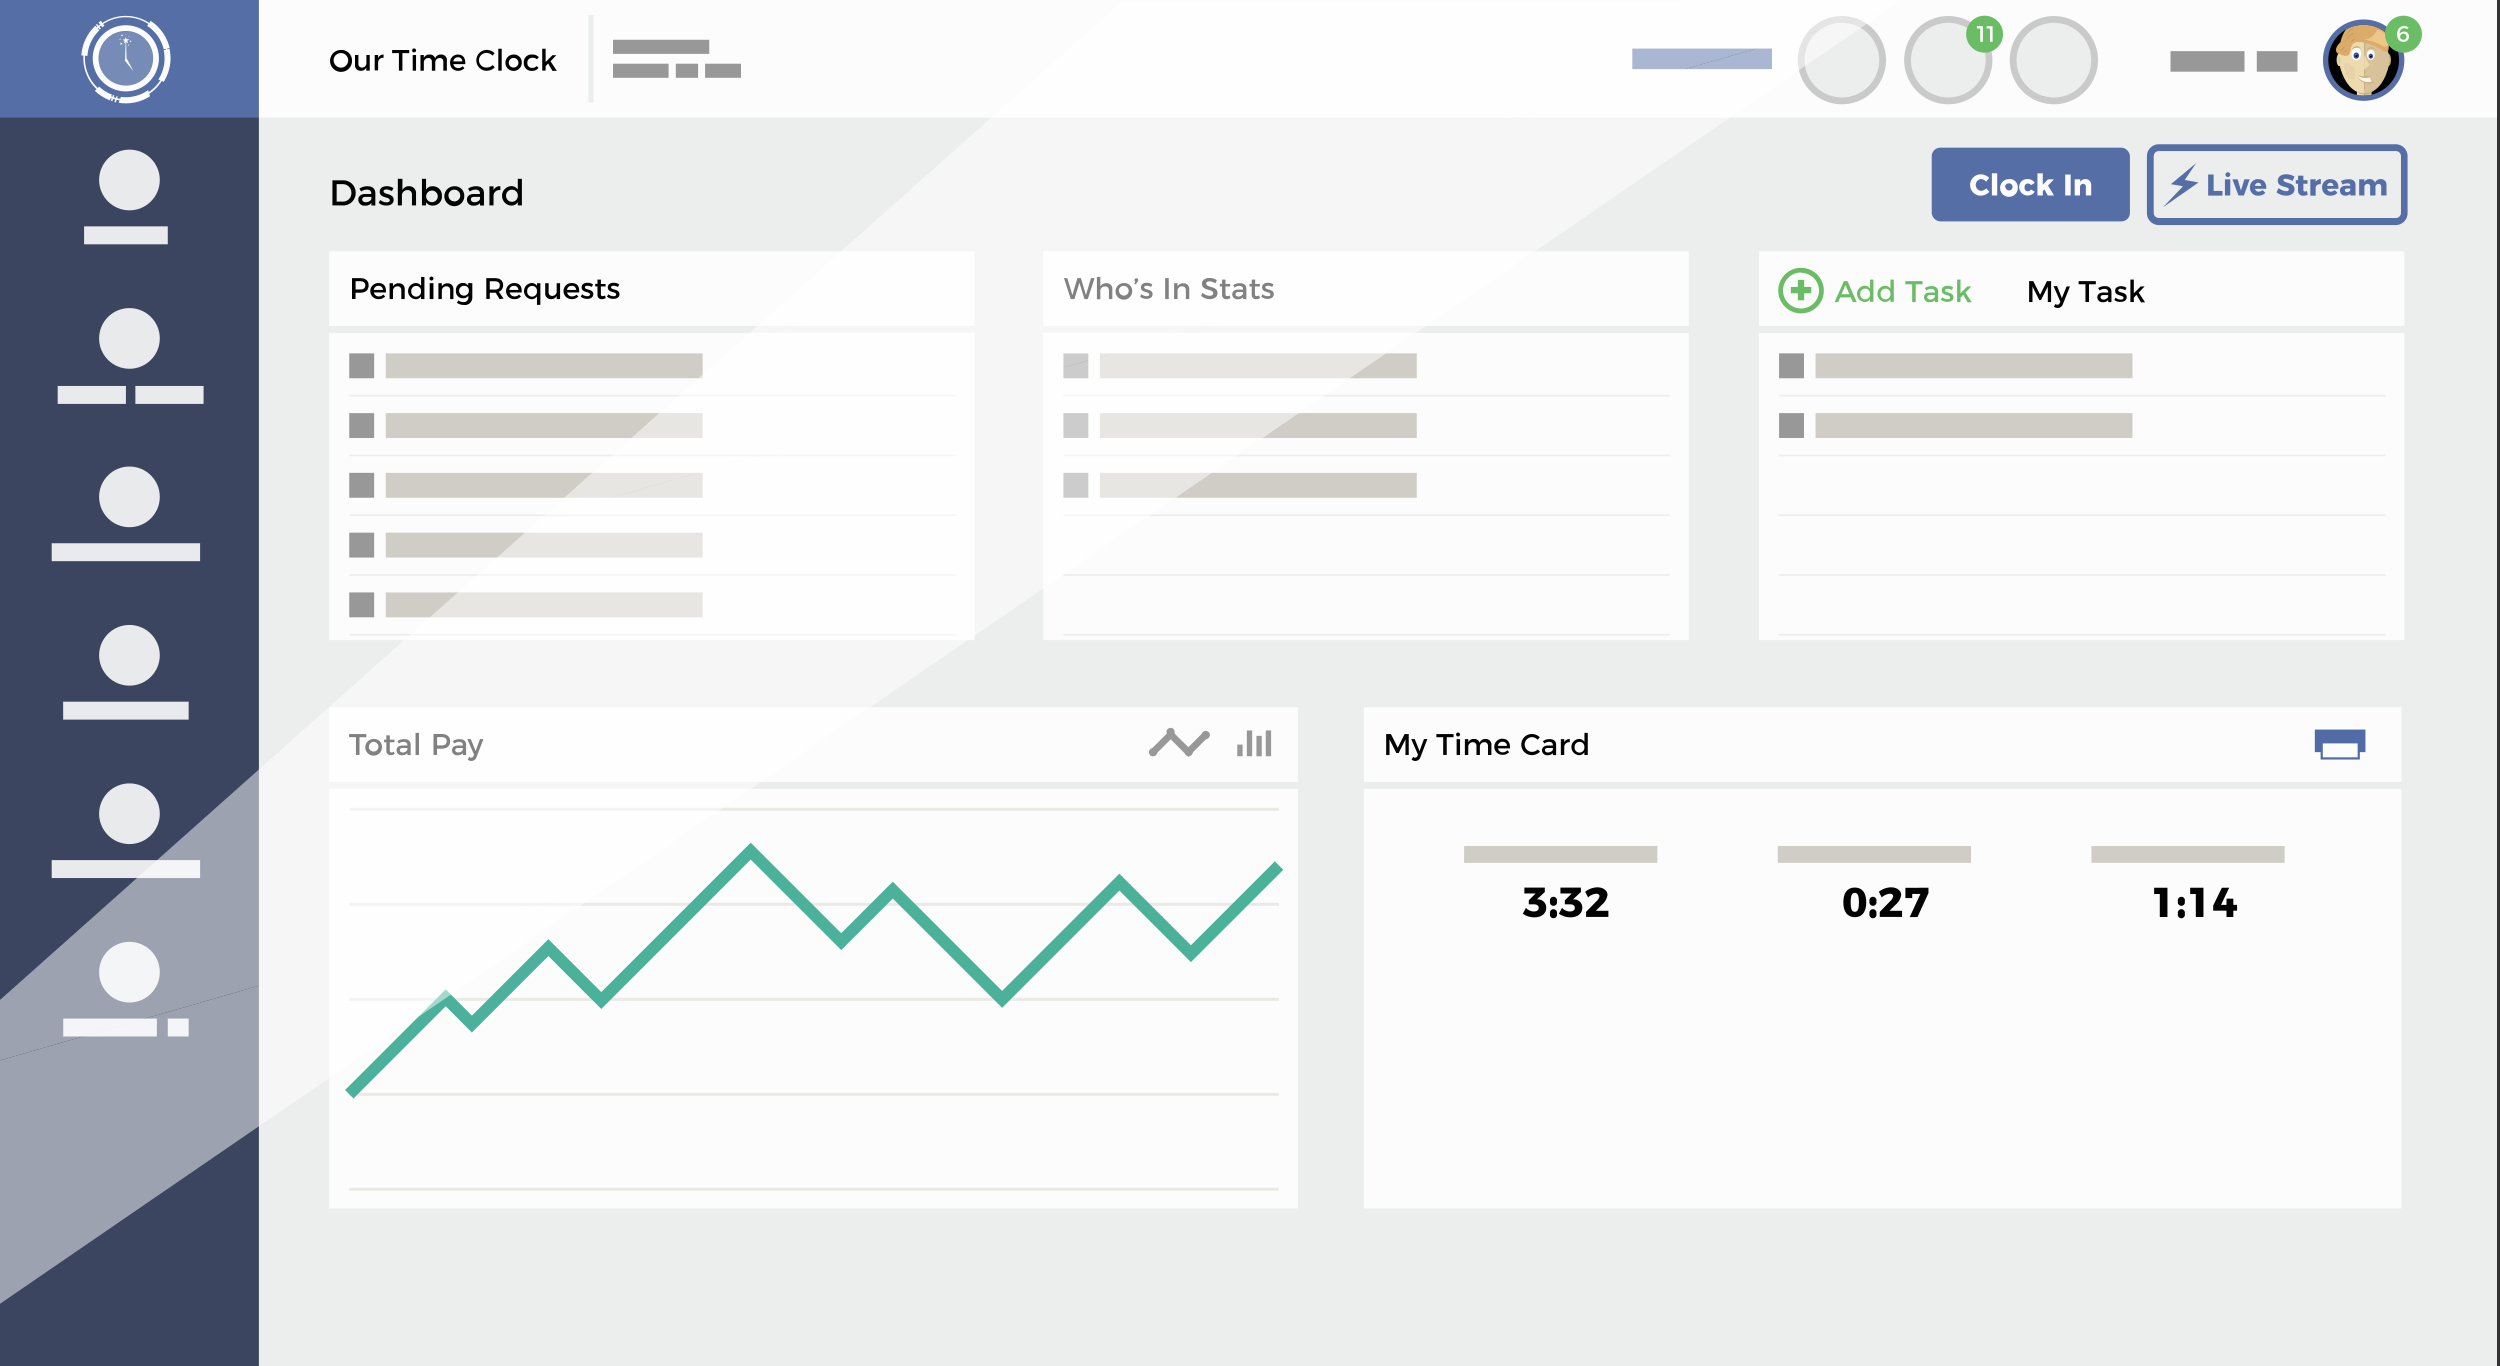 <?xml version="1.0" encoding="UTF-8"?> <svg xmlns="http://www.w3.org/2000/svg" xmlns:xlink="http://www.w3.org/1999/xlink" viewBox="0 0 366.55 200.29"><rect x="0" y="0" width="366.55" height="200.29" fill="#333333" stroke="none"/><defs><style>.cls-1,.cls-26{fill:none;}.cls-2{fill:#eff0f0;}.cls-3{fill:#3a4460;}.cls-4{opacity:0.9;}.cls-5{fill:#fff;}.cls-6{fill:#556fa7;}.cls-7{opacity:0.2;}.cls-8{fill:#999;}.cls-9{fill:#d1cfc8;}.cls-10{fill:#edece8;}.cls-11{fill:#4bb39c;}.cls-12{fill:#506ba6;}.cls-13{fill:#6bbf65;}.cls-14{fill:#ccc;}.cls-15{clip-path:url(#clip-path);}.cls-16{fill:#c3a87f;}.cls-17{fill:#f0ddaf;}.cls-18{fill:#dac49a;}.cls-19{fill:#2d479d;}.cls-20{opacity:0.4;}.cls-21{opacity:0.6;}.cls-22{fill:#fcf9f0;}.cls-23{fill:#d4ae79;}.cls-24{fill:#dcac69;}.cls-25{fill:#fcdc9c;}.cls-26{stroke:#cc9e64;stroke-miterlimit:10;stroke-width:0.25px;}.cls-27{fill:#bc8e57;}.cls-28{fill:#c3a77d;}.cls-29{opacity:0.15;}.cls-30{opacity:0.3;}.cls-31{opacity:0.02;}.cls-32{fill:#645b59;}.cls-33{opacity:0.5;}.cls-34{clip-path:url(#clip-path-2);}</style><clipPath id="clip-path"><circle class="cls-1" cx="346.56" cy="8.82" r="5.19"></circle></clipPath><clipPath id="clip-path-2"><polygon class="cls-1" points="164.33 0.34 0 146.61 0 191.16 278.78 0 164.33 0.34"></polygon></clipPath></defs><title>Time Clock Wizard Dashboard</title><g id="Layer_2" data-name="Layer 2"><g id="Layer_1-2" data-name="Layer 1"><rect class="cls-2" width="366.11" height="200.29"></rect><g id="MAin_Menu" data-name="MAin Menu"><rect class="cls-3" width="37.96" height="200.29"></rect><g class="cls-4"><circle class="cls-5" cx="18.98" cy="26.39" r="4.45"></circle></g><g class="cls-4"><rect class="cls-5" x="12.33" y="33.19" width="12.27" height="2.63"></rect></g><g class="cls-4"><circle class="cls-5" cx="18.98" cy="49.62" r="4.45"></circle></g><g class="cls-4"><rect class="cls-5" x="8.46" y="56.59" width="10" height="2.63"></rect></g><g class="cls-4"><rect class="cls-5" x="19.85" y="56.59" width="10" height="2.63"></rect></g><g class="cls-4"><circle class="cls-5" cx="18.98" cy="72.85" r="4.45"></circle></g><g class="cls-4"><rect class="cls-5" x="7.58" y="79.65" width="21.76" height="2.63"></rect></g><g class="cls-4"><circle class="cls-5" cx="18.98" cy="96.08" r="4.45"></circle></g><g class="cls-4"><rect class="cls-5" x="9.26" y="102.88" width="18.4" height="2.63"></rect></g><g class="cls-4"><circle class="cls-5" cx="18.98" cy="119.31" r="4.45"></circle></g><g class="cls-4"><rect class="cls-5" x="7.58" y="126.11" width="21.76" height="2.63"></rect></g><g class="cls-4"><circle class="cls-5" cx="18.98" cy="142.54" r="4.45"></circle></g><g class="cls-4"><rect class="cls-5" x="9.27" y="149.34" width="13.73" height="2.63"></rect></g><g class="cls-4"><rect class="cls-5" x="24.6" y="149.34" width="3.06" height="2.63"></rect></g><g id="Logo_Section" data-name="Logo Section"><rect class="cls-6" width="37.96" height="17.24"></rect><path class="cls-5" d="M14,3.76a6.57,6.57,0,0,0-2.07,4.36l.89.08a5.68,5.68,0,0,1,1.74-3.74Z"></path><path class="cls-5" d="M15,4l.31-.22-.51-.73-.35.25Z"></path><path class="cls-5" d="M14.62,4.35l.17-.15-.55-.7-.17.15Z"></path><path class="cls-5" d="M18.45,14.79a6.23,6.23,0,1,1,6.23-6.23A6.24,6.24,0,0,1,18.45,14.79Zm0-12.26a6,6,0,1,0,6,6A6,6,0,0,0,18.45,2.53Z"></path><path class="cls-5" d="M18.45,3.7A4.85,4.85,0,1,0,23.3,8.56,4.86,4.86,0,0,0,18.45,3.7Zm0,8.84a4,4,0,1,1,4-4A4,4,0,0,1,18.45,12.55Z"></path><path class="cls-5" d="M17.26,14.12l-.19,0-.31.84L17,15Z"></path><path class="cls-5" d="M16.25,14.76l.22.07.3-.84-.22-.07Z"></path><path class="cls-5" d="M16.41,13.87a5.71,5.71,0,0,1-1.86-1.17l-.64.62a6.61,6.61,0,0,0,2.2,1.39Z"></path><path class="cls-5" d="M21.72,13.21a5.65,5.65,0,0,1-4,1l-.31.86A6.56,6.56,0,0,0,22,14.11Z"></path><path class="cls-5" d="M24,7.21l.88-.15a6.6,6.6,0,0,0-2.79-4l-.51.73A5.71,5.71,0,0,1,24,7.21Z"></path><path class="cls-5" d="M24,7.36a5.66,5.66,0,0,1-.79,4.3L24,12a6.55,6.55,0,0,0,.86-4.84Z"></path><g class="cls-7"><circle class="cls-5" cx="18.45" cy="8.56" r="3.99"></circle></g><g id="path3077"><path class="cls-5" d="M17.7,5.15l.11.07,0,.13.1-.09.11.06-.05-.12.1-.09h-.13L17.86,5l0,.13Z"></path></g><g id="path3077-2" data-name="path3077"><path class="cls-5" d="M19,6l.09.1L19,6.17l.12-.05.09.09V6.08L19.3,6l-.13,0,0-.13L19.09,6Z"></path></g><g id="path3077-3" data-name="path3077"><path class="cls-5" d="M18.67,6.63l.08,0,0,.09.07-.06.08,0,0-.08.06-.06h-.09l0-.08,0,.09Z"></path></g><g id="path3077-4" data-name="path3077"><path class="cls-5" d="M17.46,5.77l.08,0,0,.09.07-.06.08,0,0-.08.06-.06h-.09l0-.08,0,.09Z"></path></g><g id="path3077-5" data-name="path3077"><path class="cls-5" d="M18.76,5.33l.08,0,0,.09.07-.06.08,0,0-.08L19,5.3h-.09l0-.08,0,.09Z"></path></g><g id="path3077-6" data-name="path3077"><path class="cls-5" d="M18.3,5l.08,0,0,.09.07-.06.08,0,0-.08L18.53,5h-.09l0-.08,0,.09Z"></path></g><polygon class="cls-5" points="18.27 8.84 19.57 10.44 18.61 8.61 18.56 8.65 18.49 6.18 18.77 6.34 18.66 5.99 18.95 5.74 18.57 5.75 18.44 5.41 18.33 5.77 17.96 5.79 18.26 6.01 18.16 6.37 18.41 6.18 18.34 8.79 18.27 8.84"></polygon><g id="path3077-7" data-name="path3077"><path class="cls-5" d="M17.58,6.49h.15l0,.15.06-.15H18l-.12-.1.05-.15-.13.08-.12-.1,0,.15Z"></path></g></g></g><g id="Info_Block" data-name="Info Block"><rect class="cls-5" x="48.26" y="36.84" width="94.63" height="10.95"></rect><rect class="cls-5" x="48.26" y="48.81" width="94.63" height="45.05"></rect><rect class="cls-8" x="51.21" y="51.81" width="3.65" height="3.65"></rect><rect class="cls-9" x="56.56" y="51.81" width="46.46" height="3.65"></rect><rect class="cls-2" x="51.21" y="57.89" width="88.9" height="0.25"></rect><rect class="cls-8" x="51.21" y="60.57" width="3.65" height="3.65"></rect><rect class="cls-9" x="56.56" y="60.57" width="46.46" height="3.65"></rect><rect class="cls-2" x="51.21" y="66.65" width="88.9" height="0.25"></rect><rect class="cls-8" x="51.21" y="69.33" width="3.65" height="3.65"></rect><rect class="cls-9" x="56.56" y="69.33" width="46.46" height="3.65"></rect><rect class="cls-2" x="51.21" y="75.42" width="88.9" height="0.25"></rect><rect class="cls-8" x="51.21" y="78.1" width="3.65" height="3.65"></rect><rect class="cls-9" x="56.56" y="78.1" width="46.46" height="3.65"></rect><rect class="cls-2" x="51.21" y="84.18" width="88.9" height="0.25"></rect><rect class="cls-8" x="51.21" y="86.86" width="3.65" height="3.65"></rect><rect class="cls-9" x="56.56" y="86.86" width="46.46" height="3.65"></rect><rect class="cls-2" x="51.21" y="92.94" width="88.9" height="0.25"></rect><path d="M54.05,41.83c0,.69-.44,1.09-1.21,1.09h-.71v.92h-.52V40.78h1.22C53.61,40.78,54.05,41.16,54.05,41.83Zm-.49,0c0-.4-.27-.6-.74-.6h-.68v1.21h.68C53.29,42.46,53.56,42.26,53.56,41.84Z"></path><path d="M56.58,42.88H54.82a.71.71,0,0,0,.72.58.91.91,0,0,0,.66-.27l.27.28a1.27,1.27,0,0,1-1,.39,1.18,1.18,0,1,1,0-2.36C56.31,41.5,56.64,42,56.58,42.88Zm-.44-.37a.6.6,0,0,0-.65-.6.66.66,0,0,0-.68.6Z"></path><path d="M59.34,42.4v1.45h-.5V42.54a.52.52,0,0,0-.56-.56.65.65,0,0,0-.66.63v1.24h-.5V41.52h.5V42a.88.88,0,0,1,.86-.46A.81.81,0,0,1,59.34,42.4Z"></path><path d="M62.23,40.6v3.25h-.5v-.4a.9.9,0,0,1-.82.42,1.19,1.19,0,0,1,0-2.37.92.92,0,0,1,.83.42V40.6Zm-.5,2.09a.71.71,0,0,0-.71-.77.72.72,0,0,0-.72.77.72.72,0,1,0,1.43,0Z"></path><path d="M63.55,40.85a.29.29,0,1,1-.29-.3A.29.29,0,0,1,63.55,40.85Zm0,.67v2.33H63V41.52Z"></path><path d="M66.48,42.4v1.45H66V42.54a.52.52,0,0,0-.56-.56.65.65,0,0,0-.66.63v1.24h-.5V41.52h.5V42a.88.88,0,0,1,.86-.46A.81.81,0,0,1,66.48,42.4Z"></path><path d="M69.25,41.52v2.1A1.08,1.08,0,0,1,68,44.71a1.69,1.69,0,0,1-1-.31l.21-.36a1.18,1.18,0,0,0,.73.25.66.66,0,0,0,.73-.66v-.29a.85.85,0,0,1-.77.39,1,1,0,0,1-1.05-1.13,1,1,0,0,1,1-1.11.87.87,0,0,1,.79.39v-.38Zm-.5,1.1a.66.66,0,0,0-.67-.71.72.72,0,1,0,.67.71Z"></path><path d="M73.24,43.85l-.56-.93h-.87v.92H71.3V40.78h1.24c.78,0,1.23.38,1.23,1a1,1,0,0,1-.63,1l.69,1Zm-.7-1.39c.47,0,.74-.2.74-.62s-.27-.6-.74-.6h-.73v1.21Z"></path><path d="M76.49,42.88H74.73a.71.71,0,0,0,.72.58.91.91,0,0,0,.66-.27l.27.28a1.27,1.27,0,0,1-1,.39,1.18,1.18,0,1,1,0-2.36C76.22,41.5,76.55,42,76.49,42.88ZM76,42.51a.6.6,0,0,0-.65-.6.66.66,0,0,0-.68.6Z"></path><path d="M79.23,41.52V44.7h-.5V43.45a.9.9,0,0,1-.82.42,1.19,1.19,0,0,1,0-2.37.92.92,0,0,1,.83.42v-.4Zm-.5,1.17a.71.71,0,0,0-.71-.77.72.72,0,0,0-.72.77.72.72,0,1,0,1.43,0Z"></path><path d="M82.12,41.52v2.33h-.5v-.46a.86.86,0,0,1-.83.47.81.81,0,0,1-.85-.9V41.52h.5v1.31a.51.51,0,0,0,.54.56.66.66,0,0,0,.64-.73V41.52Z"></path><path d="M84.91,42.88H83.15a.71.71,0,0,0,.72.58.91.91,0,0,0,.66-.27l.27.28a1.27,1.27,0,0,1-1,.39,1.18,1.18,0,1,1,0-2.36C84.64,41.5,85,42,84.91,42.88Zm-.44-.37a.6.6,0,0,0-.65-.6.66.66,0,0,0-.68.6Z"></path><path d="M86.1,41.9c-.2,0-.34.07-.34.23,0,.43,1.24.2,1.23,1,0,.48-.42.69-.89.69a1.44,1.44,0,0,1-.94-.32l.18-.36a1.27,1.27,0,0,0,.78.29c.21,0,.38-.07.38-.25,0-.48-1.23-.21-1.22-1.05,0-.47.41-.67.86-.67a1.47,1.47,0,0,1,.81.24l-.18.37A1.37,1.37,0,0,0,86.1,41.9Z"></path><path d="M88.82,43.7a1.12,1.12,0,0,1-.57.17.61.61,0,0,1-.65-.68V42h-.33v-.38h.33V41h.5v.64h.69V42h-.69V43.1c0,.24.09.32.25.32a.81.81,0,0,0,.35-.1Z"></path><path d="M89.94,41.9c-.2,0-.34.07-.34.23,0,.43,1.24.2,1.23,1,0,.48-.42.69-.89.69a1.44,1.44,0,0,1-.94-.32l.18-.36a1.27,1.27,0,0,0,.78.29c.21,0,.38-.07.38-.25,0-.48-1.23-.21-1.22-1.05,0-.47.41-.67.86-.67a1.47,1.47,0,0,1,.81.24l-.18.37A1.37,1.37,0,0,0,89.94,41.9Z"></path></g><g id="Total_PAy_Section" data-name="Total PAy Section"><rect class="cls-5" x="48.26" y="103.69" width="142.03" height="10.95"></rect><rect class="cls-5" x="48.26" y="115.66" width="142.03" height="61.52"></rect><rect class="cls-10" x="51.21" y="118.44" width="136.29" height="0.44"></rect><rect class="cls-10" x="51.21" y="132.37" width="136.29" height="0.44"></rect><rect class="cls-10" x="51.21" y="146.3" width="136.29" height="0.44"></rect><rect class="cls-10" x="51.21" y="160.23" width="136.29" height="0.44"></rect><polygon class="cls-11" points="51.83 161.06 50.59 159.82 65.35 145.07 69.19 148.91 80.4 137.7 88.16 145.46 110.07 123.55 123.34 136.82 130.9 129.27 146.93 145.29 164.12 128.1 174.61 138.59 186.92 126.29 188.16 127.53 174.61 141.07 164.12 130.58 146.93 147.77 130.9 131.75 123.34 139.3 110.07 126.03 88.16 147.94 80.4 140.18 69.19 151.39 65.35 147.54 51.83 161.06"></polygon><rect class="cls-10" x="51.21" y="174.15" width="136.29" height="0.44"></rect><path d="M53.71,107.63v.46h-1v2.6h-.52v-2.6h-1v-.46Z"></path><path d="M56,109.53a1.22,1.22,0,1,1-1.21-1.18A1.14,1.14,0,0,1,56,109.53Zm-1.93,0a.71.71,0,1,0,.71-.76A.7.7,0,0,0,54.1,109.54Z"></path><path d="M57.87,110.55a1.12,1.12,0,0,1-.57.17.61.61,0,0,1-.65-.68v-1.21h-.33v-.38h.33v-.64h.5v.64h.69v.38h-.69V110c0,.24.09.32.25.32a.81.81,0,0,0,.35-.1Z"></path><path d="M59.73,110.7v-.28a.94.94,0,0,1-.77.31.74.74,0,0,1-.82-.72c0-.42.32-.7.88-.7h.71v-.07c0-.29-.19-.47-.56-.47a1.23,1.23,0,0,0-.69.24l-.21-.35a1.71,1.71,0,0,1,1-.29c.6,0,.94.31.94.82v1.53Zm0-.82v-.21H59.1c-.33,0-.48.09-.48.31s.17.35.45.35S59.7,110.13,59.73,109.88Z"></path><path d="M61.43,107.45v3.25h-.5v-3.25Z"></path><path d="M66,108.68c0,.69-.44,1.09-1.21,1.09h-.71v.92h-.52v-3.07h1.22C65.53,107.63,66,108,66,108.68Zm-.49,0c0-.4-.27-.6-.74-.6h-.68v1.21h.68C65.21,109.31,65.48,109.11,65.48,108.69Z"></path><path d="M67.86,110.7v-.28a.94.94,0,0,1-.77.31.74.74,0,0,1-.82-.72c0-.42.32-.7.88-.7h.71v-.07c0-.29-.19-.47-.56-.47a1.23,1.23,0,0,0-.69.24l-.21-.35a1.71,1.71,0,0,1,1-.29c.6,0,.94.31.94.82v1.53Zm0-.82v-.21h-.63c-.33,0-.48.09-.48.31s.17.35.45.35S67.83,110.13,67.85,109.88Z"></path><path d="M69.11,111.57a.79.79,0,0,1-.54-.2l.21-.39a.49.49,0,0,0,.3.11.38.38,0,0,0,.35-.26l.08-.18-1-2.29h.52l.7,1.76.65-1.76h.5L69.87,111A.78.78,0,0,1,69.11,111.57Z"></path><g id="Lines"><polygon class="cls-8" points="174.23 110.98 171.65 108.4 169.35 110.69 168.65 109.98 171.65 106.98 174.23 109.56 176.51 107.28 177.22 107.99 174.23 110.98"></polygon><circle class="cls-8" cx="169.07" cy="110.28" r="0.6" transform="translate(-25.79 57.59) rotate(-17.98)"></circle><circle class="cls-8" cx="171.69" cy="107.66" r="0.6" transform="matrix(0.95, -0.31, 0.31, 0.95, -24.85, 58.27)"></circle><circle class="cls-8" cx="174.28" cy="110.25" r="0.6" transform="translate(-3.1 215.44) rotate(-62.98)"></circle><circle class="cls-8" cx="176.78" cy="107.76" r="0.6" transform="translate(0.48 216.3) rotate(-62.98)"></circle></g><g id="Bars"><rect class="cls-8" x="181.41" y="109.17" width="0.78" height="1.71"></rect><rect class="cls-8" x="182.81" y="107.1" width="0.78" height="3.78"></rect><rect class="cls-8" x="184.22" y="107.89" width="0.78" height="2.99"></rect><rect class="cls-8" x="185.59" y="107.1" width="0.78" height="3.78"></rect></g></g><g id="My_Time_Card_Section" data-name="My Time Card Section"><rect class="cls-5" x="199.97" y="103.69" width="152.12" height="10.95"></rect><rect class="cls-5" x="199.97" y="115.66" width="152.12" height="61.52"></rect><path d="M203.94,107.63l1,2,1-2h.61v3.07h-.48v-2.29l-1,2h-.34l-1-2v2.29h-.49v-3.07Z"></path><path d="M207.51,111.57a.79.79,0,0,1-.54-.2l.21-.39a.49.49,0,0,0,.3.11.38.38,0,0,0,.35-.26l.08-.18-1-2.29h.52l.7,1.76.65-1.76h.5L208.27,111A.78.78,0,0,1,207.51,111.57Z"></path><path d="M213.12,107.63v.46h-1v2.6h-.52v-2.6h-1v-.46Z"></path><path d="M214.07,107.7a.29.29,0,1,1-.29-.3A.29.29,0,0,1,214.07,107.7Zm0,.67v2.33h-.5v-2.33Z"></path><path d="M218.67,109.25v1.45h-.5v-1.31a.52.52,0,0,0-.55-.57.66.66,0,0,0-.64.73v1.15h-.5v-1.31a.51.51,0,0,0-.55-.57.67.67,0,0,0-.65.73v1.15h-.5v-2.33h.5v.45a.86.86,0,0,1,.85-.47.78.78,0,0,1,.81.56.86.86,0,0,1,.88-.56A.81.81,0,0,1,218.67,109.25Z"></path><path d="M221.39,109.73h-1.76a.71.71,0,0,0,.72.58A.91.91,0,0,0,221,110l.27.28a1.27,1.27,0,0,1-1,.39,1.18,1.18,0,1,1,0-2.36C221.12,108.35,221.45,108.89,221.39,109.73Zm-.44-.37a.6.6,0,0,0-.65-.6.66.66,0,0,0-.68.6Z"></path><path d="M224.63,108.08a1.08,1.08,0,1,0,0,2.16,1.27,1.27,0,0,0,.85-.36l.31.34a1.74,1.74,0,0,1-1.19.5,1.55,1.55,0,1,1,0-3.1,1.69,1.69,0,0,1,1.16.47l-.3.38A1.2,1.2,0,0,0,224.63,108.08Z"></path><path d="M227.68,110.7v-.28a.94.94,0,0,1-.77.31.74.74,0,0,1-.82-.72c0-.42.32-.7.88-.7h.71v-.07c0-.29-.19-.47-.56-.47a1.23,1.23,0,0,0-.69.24l-.21-.35a1.71,1.71,0,0,1,1-.29c.6,0,.94.31.94.82v1.53Zm0-.82v-.21H227c-.33,0-.48.09-.48.31s.17.35.45.35S227.65,110.13,227.68,109.88Z"></path><path d="M230.16,108.35v.48a.71.71,0,0,0-.81.65v1.22h-.5v-2.33h.5v.46A.85.85,0,0,1,230.16,108.35Z"></path><path d="M232.8,107.45v3.25h-.5v-.4a.9.9,0,0,1-.82.42,1.19,1.19,0,0,1,0-2.37.92.92,0,0,1,.83.42v-1.32Zm-.5,2.09a.71.71,0,0,0-.71-.77.72.72,0,0,0-.72.77.72.72,0,1,0,1.43,0Z"></path><rect class="cls-9" x="214.67" y="124.04" width="28.33" height="2.47"></rect><rect class="cls-9" x="260.66" y="124.04" width="28.33" height="2.47"></rect><rect class="cls-9" x="306.64" y="124.04" width="28.33" height="2.47"></rect><path d="M226.71,133.1c0,.83-.68,1.4-1.74,1.4a2.92,2.92,0,0,1-1.69-.53l.45-.86a1.6,1.6,0,0,0,1.15.53c.47,0,.73-.2.73-.53s-.26-.52-.74-.52h-.72V132l1-1h-1.65v-.86h3v.65l-1.16,1.08.21,0A1.2,1.2,0,0,1,226.71,133.1Z"></path><path d="M228.27,132.15a.52.52,0,1,1-1,0,.52.52,0,1,1,1,0Zm0,1.82a.52.52,0,1,1-1,0,.52.52,0,1,1,1,0Z"></path><path d="M232,133.1c0,.83-.68,1.4-1.74,1.4a2.92,2.92,0,0,1-1.69-.53l.45-.86a1.6,1.6,0,0,0,1.15.53c.47,0,.73-.2.73-.53s-.26-.52-.74-.52h-.72V132l1-1h-1.65v-.86h3v.65l-1.16,1.08.21,0A1.2,1.2,0,0,1,232,133.1Z"></path><path d="M234.52,131.41c0-.23-.18-.37-.49-.37a2,2,0,0,0-1.19.54l-.42-.83a3,3,0,0,1,1.77-.65c.87,0,1.5.45,1.5,1.13a2.31,2.31,0,0,1-.83,1.43l-.88.88h1.84v.9h-3.27v-.74l1.56-1.6A1.28,1.28,0,0,0,234.52,131.41Z"></path><path d="M273.63,132.3c0,1.4-.6,2.18-1.68,2.18s-1.68-.78-1.68-2.18.59-2.17,1.68-2.17S273.63,130.9,273.63,132.3Zm-2.29,0c0,1,.18,1.39.61,1.39s.61-.41.61-1.39-.18-1.39-.61-1.39S271.34,131.32,271.34,132.3Z"></path><path d="M275.11,132.15a.52.52,0,1,1-1,0,.52.52,0,1,1,1,0Zm0,1.82a.52.52,0,1,1-1,0,.52.52,0,1,1,1,0Z"></path><path d="M277.58,131.41c0-.23-.18-.37-.49-.37a2,2,0,0,0-1.19.54l-.42-.83a3,3,0,0,1,1.77-.65c.87,0,1.5.45,1.5,1.13a2.31,2.31,0,0,1-.83,1.43l-.88.88h1.84v.9h-3.27v-.74l1.56-1.6A1.28,1.28,0,0,0,277.58,131.41Z"></path><path d="M282.75,130.16v.78l-1.61,3.52H280l1.57-3.39h-1.2v.6h-1v-1.5Z"></path><path d="M317.79,130.16v4.29h-1.12v-3.37h-.83v-.92Z"></path><path d="M320.33,132.15a.52.52,0,1,1-1,0,.52.52,0,1,1,1,0Zm0,1.82a.52.52,0,1,1-1,0,.52.52,0,1,1,1,0Z"></path><path d="M323.07,130.16v4.29h-1.12v-3.37h-.83v-.92Z"></path><path d="M326.84,130.16l-1.19,2.51h.8v-.91h1v.91H328v.85h-.55v.93h-1v-.93H324.5v-.75l1.27-2.61Z"></path><g id="Print_Icon" data-name="Print Icon"><rect class="cls-12" x="339.4" y="106.97" width="7.42" height="3.31"></rect><rect class="cls-5" x="340.4" y="108.79" width="5.43" height="2.41"></rect><path class="cls-12" d="M346,111.36h-5.75v-2.73H346Zm-5.43-.32h5.11V109h-5.11Z"></path></g></g><g id="Info_Block-2" data-name="Info Block"><rect class="cls-5" x="152.97" y="36.84" width="94.63" height="10.95"></rect><rect class="cls-5" x="152.97" y="48.81" width="94.63" height="45.05"></rect><rect class="cls-8" x="155.92" y="51.81" width="3.65" height="3.65"></rect><rect class="cls-9" x="161.27" y="51.81" width="46.46" height="3.65"></rect><rect class="cls-2" x="155.92" y="57.89" width="88.9" height="0.25"></rect><rect class="cls-8" x="155.92" y="60.57" width="3.65" height="3.65"></rect><rect class="cls-9" x="161.27" y="60.57" width="46.46" height="3.65"></rect><rect class="cls-2" x="155.92" y="66.65" width="88.9" height="0.25"></rect><rect class="cls-8" x="155.92" y="69.33" width="3.65" height="3.65"></rect><rect class="cls-9" x="161.27" y="69.33" width="46.46" height="3.65"></rect><rect class="cls-2" x="155.92" y="75.42" width="88.9" height="0.25"></rect><rect class="cls-2" x="155.92" y="84.18" width="88.9" height="0.25"></rect><rect class="cls-2" x="155.92" y="92.94" width="88.9" height="0.25"></rect><path d="M156.49,40.78l.74,2.49.74-2.49h.51l.74,2.49.74-2.49h.53l-1,3.07H159l-.73-2.39-.74,2.39H157l-1-3.07Z"></path><path d="M163.09,42.4v1.45h-.5V42.54A.52.52,0,0,0,162,42a.67.67,0,0,0-.67.73v1.15h-.5V40.6h.5V42a.88.88,0,0,1,.86-.47A.81.81,0,0,1,163.09,42.4Z"></path><path d="M166,42.68a1.22,1.22,0,1,1-1.21-1.18A1.14,1.14,0,0,1,166,42.68Zm-1.93,0a.71.71,0,1,0,.71-.76A.7.7,0,0,0,164.05,42.69Z"></path><path d="M166.88,41.06a.4.4,0,0,1-.08.23l-.25.38h-.26l.17-.38a.27.27,0,1,1,.42-.23Z"></path><path d="M168.1,41.9c-.2,0-.34.07-.34.23,0,.43,1.24.2,1.23,1,0,.48-.42.69-.89.69a1.44,1.44,0,0,1-.94-.32l.18-.36a1.27,1.27,0,0,0,.78.29c.21,0,.38-.07.38-.25,0-.48-1.23-.21-1.22-1.05,0-.47.41-.67.86-.67a1.47,1.47,0,0,1,.81.24l-.18.37A1.37,1.37,0,0,0,168.1,41.9Z"></path><path d="M171.36,40.78v3.07h-.52V40.78Z"></path><path d="M174.37,42.4v1.45h-.5V42.54a.52.52,0,0,0-.56-.56.65.65,0,0,0-.66.63v1.24h-.5V41.52h.5V42a.88.88,0,0,1,.86-.46A.81.81,0,0,1,174.37,42.4Z"></path><path d="M177.36,41.25c-.3,0-.5.11-.5.32,0,.67,1.66.31,1.65,1.41,0,.55-.48.88-1.16.88a1.89,1.89,0,0,1-1.25-.49l.22-.45a1.62,1.62,0,0,0,1,.45c.36,0,.57-.14.57-.37,0-.68-1.66-.3-1.66-1.39,0-.53.45-.85,1.12-.85a2,2,0,0,1,1.07.32l-.21.46A1.83,1.83,0,0,0,177.36,41.25Z"></path><path d="M180.4,43.7a1.12,1.12,0,0,1-.57.17.61.61,0,0,1-.65-.68V42h-.33v-.38h.33V41h.5v.64h.69V42h-.69V43.1c0,.24.09.32.25.32a.81.81,0,0,0,.35-.1Z"></path><path d="M182.26,43.85v-.28a.94.94,0,0,1-.77.31.74.74,0,0,1-.82-.72c0-.42.32-.7.88-.7h.71v-.07c0-.29-.19-.47-.56-.47a1.23,1.23,0,0,0-.69.24l-.21-.35a1.71,1.71,0,0,1,1-.29c.6,0,.94.31.94.82v1.53Zm0-.82v-.21h-.63c-.33,0-.48.09-.48.31s.17.35.45.35S182.23,43.28,182.26,43Z"></path><path d="M184.75,43.7a1.12,1.12,0,0,1-.57.17.61.61,0,0,1-.65-.68V42h-.33v-.38h.33V41h.5v.64h.69V42H184V43.1c0,.24.09.32.25.32a.81.81,0,0,0,.35-.1Z"></path><path d="M185.87,41.9c-.2,0-.34.07-.34.23,0,.43,1.24.2,1.23,1,0,.48-.42.69-.89.69a1.44,1.44,0,0,1-.94-.32l.18-.36a1.27,1.27,0,0,0,.78.29c.21,0,.38-.07.38-.25,0-.48-1.23-.21-1.22-1.05,0-.47.41-.67.86-.67a1.47,1.47,0,0,1,.81.24l-.18.37A1.37,1.37,0,0,0,185.87,41.9Z"></path></g><g id="Info_Block-3" data-name="Info Block"><rect class="cls-5" x="257.89" y="36.84" width="94.63" height="10.95"></rect><rect class="cls-5" x="257.89" y="48.81" width="94.63" height="45.05"></rect><rect class="cls-8" x="260.85" y="51.81" width="3.65" height="3.65"></rect><rect class="cls-9" x="266.2" y="51.81" width="46.46" height="3.65"></rect><rect class="cls-2" x="260.85" y="57.89" width="88.9" height="0.25"></rect><rect class="cls-8" x="260.85" y="60.57" width="3.65" height="3.65"></rect><rect class="cls-9" x="266.2" y="60.57" width="46.46" height="3.65"></rect><rect class="cls-2" x="260.85" y="66.65" width="88.9" height="0.25"></rect><rect class="cls-2" x="260.85" y="75.42" width="88.9" height="0.25"></rect><rect class="cls-2" x="260.85" y="84.18" width="88.9" height="0.25"></rect><rect class="cls-2" x="260.85" y="92.94" width="88.9" height="0.25"></rect><path class="cls-13" d="M271.36,43.6h-1.55l-.29.69H269l1.35-3.07h.53l1.34,3.07h-.55Zm-.2-.46-.58-1.36L270,43.14Z"></path><path class="cls-13" d="M274.68,41v3.25h-.5v-.4a.9.9,0,0,1-.82.42,1.19,1.19,0,0,1,0-2.37.92.92,0,0,1,.83.42V41Zm-.5,2.09a.71.71,0,0,0-.71-.77.72.72,0,0,0-.72.77.72.72,0,1,0,1.43,0Z"></path><path class="cls-13" d="M277.67,41v3.25h-.5v-.4a.9.9,0,0,1-.82.42,1.19,1.19,0,0,1,0-2.37.92.92,0,0,1,.83.42V41Zm-.5,2.09a.71.71,0,0,0-.71-.77.72.72,0,0,0-.72.77.72.72,0,1,0,1.43,0Z"></path><path class="cls-13" d="M281.88,41.22v.46h-1v2.6h-.52v-2.6h-1v-.46Z"></path><path class="cls-13" d="M283.69,44.29V44a.94.94,0,0,1-.77.31.74.74,0,0,1-.82-.72c0-.42.32-.7.88-.7h.71v-.07c0-.29-.19-.47-.56-.47a1.23,1.23,0,0,0-.69.24l-.21-.35a1.71,1.71,0,0,1,1-.29c.6,0,.94.31.94.82v1.53Zm0-.82v-.21h-.63c-.33,0-.48.09-.48.31s.17.35.45.35S283.66,43.72,283.68,43.47Z"></path><path class="cls-13" d="M285.52,42.34c-.2,0-.34.07-.34.23,0,.43,1.24.2,1.23,1,0,.48-.42.69-.89.69a1.44,1.44,0,0,1-.94-.32l.18-.36a1.27,1.27,0,0,0,.78.29c.21,0,.38-.07.38-.25,0-.48-1.23-.21-1.22-1.05,0-.47.41-.67.86-.67a1.47,1.47,0,0,1,.81.24l-.18.37A1.37,1.37,0,0,0,285.52,42.34Z"></path><path class="cls-13" d="M287.84,43.22l-.39.42v.65h-.5V41h.5v2l1-1h.58l-.86.9.93,1.43h-.6Z"></path><path d="M298.12,41.22l1,2,1-2h.61v3.07h-.48V42l-1,2H299l-1-2v2.29h-.49V41.22Z"></path><path d="M301.69,45.16a.79.79,0,0,1-.54-.2l.21-.39a.49.49,0,0,0,.3.11.38.38,0,0,0,.35-.26l.08-.18-1-2.29h.52l.7,1.76L303,42h.5l-1.06,2.65A.78.78,0,0,1,301.69,45.16Z"></path><path d="M307.29,41.22v.46h-1v2.6h-.52v-2.6h-1v-.46Z"></path><path d="M309.1,44.29V44a.94.94,0,0,1-.77.31.74.74,0,0,1-.82-.72c0-.42.32-.7.88-.7h.71v-.07c0-.29-.19-.47-.56-.47a1.23,1.23,0,0,0-.69.24l-.21-.35a1.71,1.71,0,0,1,1-.29c.6,0,.94.31.94.82v1.53Zm0-.82v-.21h-.63c-.33,0-.48.09-.48.31s.17.35.45.35S309.07,43.72,309.1,43.47Z"></path><path d="M310.93,42.34c-.2,0-.34.07-.34.23,0,.43,1.24.2,1.23,1,0,.48-.42.69-.89.69A1.44,1.44,0,0,1,310,44l.18-.36a1.27,1.27,0,0,0,.78.29c.21,0,.38-.07.38-.25,0-.48-1.23-.21-1.22-1.05,0-.47.41-.67.86-.67a1.47,1.47,0,0,1,.81.24l-.18.37A1.37,1.37,0,0,0,310.93,42.34Z"></path><path d="M313.25,43.22l-.39.42v.65h-.5V41h.5v2l1-1h.58l-.86.9.93,1.43h-.6Z"></path><g id="Plus_Icon" data-name="Plus Icon"><path class="cls-13" d="M264.07,45.95a3.34,3.34,0,1,1,3.34-3.34A3.34,3.34,0,0,1,264.07,45.95Zm0-6a2.64,2.64,0,1,0,2.64,2.64A2.65,2.65,0,0,0,264.07,40Z"></path><polygon class="cls-13" points="265.56 42.07 264.53 42.07 264.53 41.04 263.6 41.04 263.6 42.07 262.57 42.07 262.57 43 263.6 43 263.6 44.03 264.53 44.03 264.53 43 265.56 43 265.56 42.07"></polygon></g></g><g id="DashBoard_Heading" data-name="DashBoard Heading"><path d="M52.15,28.28a1.82,1.82,0,0,1-1.92,1.84H48.74V26.44h1.51A1.81,1.81,0,0,1,52.15,28.28Zm-.63,0A1.25,1.25,0,0,0,50.24,27h-.88v2.56h.9A1.23,1.23,0,0,0,51.52,28.29Z"></path><path d="M54.45,30.12v-.34a1.13,1.13,0,0,1-.92.37.89.89,0,0,1-1-.87c0-.51.38-.84,1.06-.84h.85v-.08c0-.35-.23-.56-.67-.56a1.47,1.47,0,0,0-.82.28l-.25-.42a2,2,0,0,1,1.2-.35c.72,0,1.12.37,1.13,1v1.83Zm0-1v-.26h-.76c-.39,0-.58.11-.58.37s.2.42.54.42S54.42,29.44,54.45,29.14Z"></path><path d="M56.65,27.78c-.24,0-.41.08-.41.28,0,.51,1.49.24,1.48,1.25,0,.57-.51.83-1.07.83a1.73,1.73,0,0,1-1.12-.39l.22-.43a1.52,1.52,0,0,0,.94.35c.26,0,.46-.09.46-.3,0-.57-1.47-.25-1.47-1.26,0-.57.49-.81,1-.81a1.77,1.77,0,0,1,1,.28l-.22.45A1.64,1.64,0,0,0,56.65,27.78Z"></path><path d="M61,28.38v1.74h-.6V28.55a.62.62,0,0,0-.67-.68.8.8,0,0,0-.8.87v1.38h-.6v-3.9H59v1.65a1.06,1.06,0,0,1,1-.57A1,1,0,0,1,61,28.38Z"></path><path d="M64.79,28.73a1.3,1.3,0,0,1-1.32,1.41,1.1,1.1,0,0,1-1-.5v.48h-.6v-3.9h.6v1.59a1.09,1.09,0,0,1,1-.5A1.32,1.32,0,0,1,64.79,28.73Zm-.61,0a.85.85,0,1,0-.85.91A.85.85,0,0,0,64.18,28.71Z"></path><path d="M68.07,28.72a1.46,1.46,0,1,1-1.46-1.41A1.37,1.37,0,0,1,68.07,28.72Zm-2.31,0a.86.86,0,1,0,.86-.91A.84.84,0,0,0,65.76,28.73Z"></path><path d="M70.38,30.12v-.34a1.13,1.13,0,0,1-.92.37.89.89,0,0,1-1-.87c0-.51.38-.84,1.06-.84h.85v-.08c0-.35-.23-.56-.67-.56a1.47,1.47,0,0,0-.82.28l-.25-.42a2,2,0,0,1,1.2-.35c.72,0,1.12.37,1.13,1v1.83Zm0-1v-.26h-.76c-.39,0-.58.11-.58.37s.2.42.54.42S70.35,29.44,70.38,29.14Z"></path><path d="M73.36,27.3v.58a.85.85,0,0,0-1,.78v1.46h-.6v-2.8h.6v.56A1,1,0,0,1,73.36,27.3Z"></path><path d="M76.52,26.22v3.9h-.6v-.48a1.08,1.08,0,0,1-1,.5,1.43,1.43,0,0,1,0-2.85,1.11,1.11,0,0,1,1,.51V26.22Zm-.6,2.51a.85.85,0,0,0-.86-.92.86.86,0,0,0-.86.92.86.86,0,1,0,1.72,0Z"></path></g><g id="Clock_In_Area" data-name="Clock In Area"><rect class="cls-6" x="283.23" y="21.65" width="29.06" height="10.81" rx="1.25" ry="1.25"></rect><path class="cls-5" d="M290.46,26.25a.87.87,0,0,0,0,1.73,1.14,1.14,0,0,0,.76-.36l.47.5a1.83,1.83,0,0,1-1.27.57,1.56,1.56,0,1,1,0-3.13,1.76,1.76,0,0,1,1.24.53l-.46.56A1,1,0,0,0,290.46,26.25Z"></path><path class="cls-5" d="M292.83,25.41v3.25h-.78V25.41Z"></path><path class="cls-5" d="M295.85,27.47a1.3,1.3,0,1,1-1.3-1.21A1.18,1.18,0,0,1,295.85,27.47Zm-1.8,0a.52.52,0,1,0,.51-.59A.52.52,0,0,0,294,27.48Z"></path><path class="cls-5" d="M297.31,26.91c-.28,0-.47.23-.47.57s.19.57.47.57a.49.49,0,0,0,.46-.27l.57.33a1.25,1.25,0,0,1-2.29-.63,1.15,1.15,0,0,1,1.23-1.22,1.17,1.17,0,0,1,1.06.56l-.56.33A.54.54,0,0,0,297.31,26.91Z"></path><path class="cls-5" d="M299.75,27.77l-.24.25v.64h-.78V25.41h.78v1.68l.76-.8h.88l-.87.92.88,1.45h-.92Z"></path><path class="cls-5" d="M303.6,25.59v3.07h-.8V25.59Z"></path><path class="cls-5" d="M306.61,27.17v1.49h-.78V27.39a.39.39,0,0,0-.4-.43.46.46,0,0,0-.46.45v1.25h-.78V26.29H305v.39a.87.87,0,0,1,.78-.42A.83.83,0,0,1,306.61,27.17Z"></path><path class="cls-6" d="M351.28,33H316.53a1.75,1.75,0,0,1-1.75-1.75V22.9a1.75,1.75,0,0,1,1.75-1.75h34.75A1.75,1.75,0,0,1,353,22.9v8.31A1.75,1.75,0,0,1,351.28,33ZM316.53,22.15a.75.75,0,0,0-.75.75v8.31a.75.75,0,0,0,.75.75h34.75a.75.75,0,0,0,.75-.75V22.9a.75.75,0,0,0-.75-.75Z"></path><path class="cls-6" d="M324.56,25.59V28h1.3v.68h-2.1V25.59Z"></path><path class="cls-6" d="M327,26.29v2.37h-.78V26.29Zm0-.67a.35.35,0,1,1-.35-.36A.34.34,0,0,1,327,25.63Z"></path><path class="cls-6" d="M328.08,26.29l.49,1.65.5-1.65h.78L329,28.66h-.8l-.88-2.37Z"></path><path class="cls-6" d="M332.28,27.68h-1.65a.53.53,0,0,0,.54.42.79.79,0,0,0,.56-.24l.41.41a1.33,1.33,0,0,1-1,.42,1.15,1.15,0,0,1-1.25-1.2,1.16,1.16,0,0,1,1.23-1.22C331.91,26.27,332.33,26.82,332.28,27.68Zm-.75-.42a.42.42,0,0,0-.44-.46.49.49,0,0,0-.47.46Z"></path><path class="cls-6" d="M335.12,26.21c-.19,0-.32.07-.32.21,0,.51,1.62.22,1.62,1.32,0,.63-.55.95-1.23.95a2.3,2.3,0,0,1-1.41-.49l.31-.63a2,2,0,0,0,1.11.46c.24,0,.39-.09.39-.25,0-.52-1.62-.21-1.62-1.29,0-.57.49-.94,1.23-.94a2.36,2.36,0,0,1,1.23.35l-.3.63A2.38,2.38,0,0,0,335.12,26.21Z"></path><path class="cls-6" d="M338.37,28.54a1.3,1.3,0,0,1-.64.16.72.72,0,0,1-.79-.76v-1h-.33v-.52h.33v-.66h.78v.66h.61v.52h-.61v.89c0,.17.08.25.21.25a.82.82,0,0,0,.29-.08Z"></path><path class="cls-6" d="M340.28,26.26V27c-.43,0-.72.15-.76.48v1.21h-.78V26.29h.78v.39A.85.85,0,0,1,340.28,26.26Z"></path><path class="cls-6" d="M342.86,27.68h-1.65a.53.53,0,0,0,.54.42.79.79,0,0,0,.56-.24l.41.41a1.33,1.33,0,0,1-1,.42,1.15,1.15,0,0,1-1.25-1.2,1.16,1.16,0,0,1,1.23-1.22C342.49,26.27,342.91,26.82,342.86,27.68Zm-.75-.42a.42.42,0,0,0-.44-.46.49.49,0,0,0-.47.46Z"></path><path class="cls-6" d="M345.37,27.12v1.54h-.77v-.27a.86.86,0,0,1-.71.3.73.73,0,0,1-.81-.74c0-.45.32-.71.91-.72h.62v0c0-.22-.15-.35-.45-.35a1.73,1.73,0,0,0-.71.19l-.21-.53a2.61,2.61,0,0,1,1.1-.26C345,26.26,345.37,26.58,345.37,27.12Zm-.77.74v-.21h-.46c-.22,0-.33.08-.33.25s.12.27.32.27A.47.47,0,0,0,344.61,27.86Z"></path><path class="cls-6" d="M349.91,27.17v1.49h-.78V27.39a.38.38,0,0,0-.39-.43.47.47,0,0,0-.45.53v1.17h-.78V27.39a.38.38,0,0,0-.39-.43.47.47,0,0,0-.45.53v1.17h-.77V26.29h.77v.39a.84.84,0,0,1,.77-.42.79.79,0,0,1,.79.53.84.84,0,0,1,.83-.53A.82.82,0,0,1,349.91,27.17Z"></path><polygon class="cls-6" points="322 23.91 318.3 27 320.06 27.31 317.14 30.39 322.35 26.75 320.33 26.39 322 23.91"></polygon></g><g id="Top_Bar" data-name="Top Bar"><rect class="cls-5" x="37.96" width="328.15" height="17.24"></rect><path d="M51.61,8.85A1.61,1.61,0,1,1,50,7.32,1.55,1.55,0,0,1,51.61,8.85Zm-2.69,0A1.09,1.09,0,0,0,50,9.92a1.07,1.07,0,1,0-1.09-1.08Z"></path><path d="M54.21,8.06v2.3h-.5V9.91a.85.85,0,0,1-.82.47.8.8,0,0,1-.84-.89V8.06h.5V9.35a.51.51,0,0,0,.54.56.65.65,0,0,0,.63-.72V8.06Z"></path><path d="M56.24,8v.48a.7.7,0,0,0-.8.64v1.2h-.5V8.06h.5v.46A.84.84,0,0,1,56.24,8Z"></path><path d="M60,7.33v.46h-1v2.57h-.51V7.79h-1V7.33Z"></path><path d="M61,7.4a.29.29,0,1,1-.29-.3A.29.29,0,0,1,61,7.4Zm0,.66v2.3h-.49V8.06Z"></path><path d="M65.52,8.93v1.43H65V9.07a.51.51,0,0,0-.55-.56.65.65,0,0,0-.63.72v1.14h-.5V9.07a.51.51,0,0,0-.54-.56.66.66,0,0,0-.64.72v1.14h-.49V8.06h.49V8.5A.85.85,0,0,1,63,8a.77.77,0,0,1,.8.55A.85.85,0,0,1,64.68,8,.8.8,0,0,1,65.52,8.93Z"></path><path d="M68.21,9.4H66.47a.7.7,0,0,0,.71.58.89.89,0,0,0,.65-.27l.26.28a1.25,1.25,0,0,1-1,.39A1.11,1.11,0,0,1,66,9.21,1.12,1.12,0,0,1,67.13,8C67.94,8,68.27,8.57,68.21,9.4ZM67.78,9a.59.59,0,0,0-.64-.6.65.65,0,0,0-.67.6Z"></path><path d="M71.4,7.77a1.07,1.07,0,1,0,0,2.13,1.25,1.25,0,0,0,.84-.36l.3.34a1.72,1.72,0,0,1-1.17.5,1.53,1.53,0,1,1,0-3.06,1.67,1.67,0,0,1,1.15.47l-.3.37A1.18,1.18,0,0,0,71.4,7.77Z"></path><path d="M73.56,7.15v3.21h-.5V7.15Z"></path><path d="M76.5,9.2A1.2,1.2,0,1,1,75.3,8,1.13,1.13,0,0,1,76.5,9.2Zm-1.9,0a.7.7,0,1,0,1.41,0,.7.7,0,1,0-1.41,0Z"></path><path d="M78,8.48a.68.68,0,0,0-.68.74.68.68,0,0,0,.68.74.86.86,0,0,0,.68-.28l.28.28a1.17,1.17,0,0,1-1,.43A1.11,1.11,0,0,1,76.8,9.21,1.11,1.11,0,0,1,78,8a1.21,1.21,0,0,1,1,.38l-.27.32A.87.87,0,0,0,78,8.48Z"></path><path d="M80.36,9.3,80,9.71v.64h-.5V7.15H80V9.09l1-1h.57l-.85.89.92,1.41H81Z"></path><rect class="cls-2" x="86.26" y="2.21" width="0.77" height="12.82"></rect><rect class="cls-8" x="89.88" y="5.83" width="14.11" height="2.07"></rect><rect class="cls-6" x="239.33" y="7.12" width="20.48" height="3.01"></rect><rect class="cls-8" x="318.24" y="7.5" width="10.85" height="3.01"></rect><rect class="cls-8" x="330.89" y="7.5" width="5.97" height="3.01"></rect><rect class="cls-8" x="89.88" y="9.34" width="8.15" height="2.07"></rect><rect class="cls-8" x="99.09" y="9.34" width="3.26" height="2.07"></rect><rect class="cls-8" x="103.38" y="9.34" width="5.27" height="2.07"></rect><circle class="cls-2" cx="270.06" cy="8.82" r="5.97"></circle><path class="cls-14" d="M270.06,15.29a6.47,6.47,0,1,1,6.47-6.47A6.48,6.48,0,0,1,270.06,15.29Zm0-11.94a5.47,5.47,0,1,0,5.47,5.47A5.48,5.48,0,0,0,270.06,3.35Z"></path><circle class="cls-2" cx="285.66" cy="8.82" r="5.97"></circle><path class="cls-14" d="M285.66,15.29a6.47,6.47,0,1,1,6.47-6.47A6.48,6.48,0,0,1,285.66,15.29Zm0-11.94a5.47,5.47,0,1,0,5.47,5.47A5.48,5.48,0,0,0,285.66,3.35Z"></path><circle class="cls-2" cx="301.14" cy="8.82" r="5.97"></circle><path class="cls-14" d="M301.14,15.29a6.47,6.47,0,1,1,6.47-6.47A6.48,6.48,0,0,1,301.14,15.29Zm0-11.94a5.47,5.47,0,1,0,5.47,5.47A5.48,5.48,0,0,0,301.14,3.35Z"></path><circle class="cls-6" cx="346.56" cy="8.82" r="5.97"></circle><g class="cls-15"><circle cx="346.56" cy="8.82" r="5.19"></circle><g id="User_Images" data-name="User Images"><ellipse class="cls-16" cx="350.18" cy="8.78" rx="0.39" ry="0.91"></ellipse><rect class="cls-17" x="345.57" y="13.15" width="1.08" height="1.72"></rect><rect class="cls-18" x="346.64" y="13.15" width="1.08" height="1.72"></rect><rect class="cls-19" x="342.29" y="14.83" width="8.71" height="5.15" rx="1.2" ry="1.2"></rect><path class="cls-18" d="M346.64,5.18v8.52c2,0,3.17-2.08,3.66-4.26S348.66,5.18,346.64,5.18Z"></path><path class="cls-17" d="M343,9.43c.46,2.06,1.64,4.26,3.66,4.26V5.18C344.63,5.18,342.48,7.14,343,9.43Z"></path><ellipse class="cls-5" cx="345.48" cy="7.89" rx="0.71" ry="0.95"></ellipse><ellipse class="cls-19" cx="345.48" cy="8.15" rx="0.4" ry="0.45"></ellipse><circle cx="345.5" cy="8.19" r="0.16"></circle><g class="cls-20"><ellipse class="cls-5" cx="345.39" cy="8.01" rx="0.11" ry="0.13"></ellipse></g><ellipse class="cls-5" cx="347.61" cy="8.03" rx="0.57" ry="0.76"></ellipse><ellipse class="cls-19" cx="347.61" cy="8.24" rx="0.32" ry="0.36"></ellipse><circle cx="347.63" cy="8.28" r="0.13"></circle><g class="cls-21"><ellipse class="cls-5" cx="347.55" cy="8.13" rx="0.05" ry="0.06"></ellipse></g><g class="cls-7"><circle class="cls-5" cx="347.67" cy="8.31" r="0.03"></circle></g><polyline class="cls-17" points="346.64 8.03 347.39 9.55 346.64 10.21"></polyline><path class="cls-22" d="M345.57,11a1.91,1.91,0,0,0,2.14,1l-.26-.71A2.08,2.08,0,0,1,345.57,11Z"></path><path class="cls-23" d="M345.57,11a3.72,3.72,0,0,0,1.7.2c.64-.17.18.13.18.13A2,2,0,0,1,345.57,11Z"></path><path class="cls-23" d="M347.7,12s.53-.12.24.14A1.82,1.82,0,0,1,345.57,11,1.82,1.82,0,0,0,347.7,12Z"></path><path class="cls-24" d="M343.15,6.19s-1.88,1.69.73,2c1.33.16,0-2.36,2.39-2,3.41.58,3.91,2.75,4,.33s-2.79-3.68-4.31-3C345.83,3.65,343.9,3,343.15,6.19Z"></path><g class="cls-21"><path class="cls-25" d="M346.57,5.81a7.41,7.41,0,0,1,2.9,1c.18.12.67,0,.69-.18a3,3,0,0,0-.63-1.82s-.67-.66-1.1-.32A2.1,2.1,0,0,1,346.57,5.81Z"></path></g><path class="cls-26" d="M343.42,7.27"></path><path class="cls-26" d="M345.18,5.3"></path><path class="cls-26" d="M343.89,7.42"></path><path class="cls-26" d="M345.21,5.25"></path><path class="cls-24" d="M344.8,7.24a.83.83,0,0,1,.67-.45.71.71,0,0,1,.42.09.77.77,0,0,1,.3.28,1.43,1.43,0,0,0-.7-.16A1.82,1.82,0,0,0,344.8,7.24Z"></path><path class="cls-24" d="M346.91,7.4a.84.84,0,0,1,.67-.45A.71.71,0,0,1,348,7a.77.77,0,0,1,.3.28,1.43,1.43,0,0,0-.7-.16A1.82,1.82,0,0,0,346.91,7.4Z"></path><path class="cls-27" d="M345.09,5a1.27,1.27,0,0,0-.79.48,2,2,0,0,0-.26.41,3.07,3.07,0,0,0-.17.46,3.09,3.09,0,0,1,.14-.47,2.06,2.06,0,0,1,.24-.43,1.35,1.35,0,0,1,.83-.55Z"></path><path class="cls-27" d="M345.09,4.27a1.27,1.27,0,0,0-.79.48,2,2,0,0,0-.26.41,3.07,3.07,0,0,0-.17.46,3.09,3.09,0,0,1,.14-.47,2.06,2.06,0,0,1,.24-.43,1.35,1.35,0,0,1,.83-.55Z"></path><path class="cls-27" d="M345.2,5.88a.64.64,0,0,0-.4.23,1.21,1.21,0,0,0-.23.44,1.23,1.23,0,0,1,.19-.48.72.72,0,0,1,.44-.31Z"></path><path class="cls-27" d="M342.88,7.63l.28-.28h0a.44.44,0,0,0,.29-.19,2.46,2.46,0,0,0,.18-.33h0a.54.54,0,0,1-.11.39.51.51,0,0,1-.37.19h0l-.32.24Z"></path><path class="cls-27" d="M343.65,7.68l.14-.1h0a.33.33,0,0,0,.13-.14,1.14,1.14,0,0,1,.12-.18h0a.31.31,0,0,1-.24.37h0l-.17.05Z"></path><ellipse class="cls-17" cx="342.98" cy="8.78" rx="0.39" ry="0.91"></ellipse><path class="cls-28" d="M345.57,13.46a3.42,3.42,0,0,0,1.08.23,3.54,3.54,0,0,0,1.08-.22A1.76,1.76,0,0,1,345.57,13.46Z"></path><g class="cls-29"><path class="cls-28" d="M345.27,10.61c0,.53.18,1.07-.35,1.07s-.76-.46-1-1c-.46-1.2-.26-2,1-1C345.34,10.11,345.27,10.08,345.27,10.61Z"></path></g><g class="cls-30"><path class="cls-28" d="M343.16,8.83c0,.28,0,.57-.09.57s-.24-.24-.25-.51c0-.64.09-1,.25-.51A.94.94,0,0,1,343.16,8.83Z"></path></g></g></g><circle class="cls-13" cx="352.4" cy="5.01" r="2.71"></circle><path class="cls-5" d="M352.48,4.14c-.44,0-.65.33-.64.83a.67.67,0,0,1,.62-.33.68.68,0,0,1,.74.73.74.74,0,0,1-.81.77c-.58,0-.93-.41-.93-1.11s.38-1.21,1-1.21a1.51,1.51,0,0,1,.68.17l-.15.29A1,1,0,0,0,352.48,4.14Zm-.58,1.25a.43.43,0,0,0,.47.43.42.42,0,0,0,.47-.44.41.41,0,0,0-.45-.43A.45.45,0,0,0,351.91,5.39Z"></path><circle class="cls-13" cx="290.98" cy="5.01" r="2.71"></circle><path class="cls-5" d="M290.73,3.84V6.13h-.39V4.18h-.49V3.84Z"></path><path class="cls-5" d="M292.16,3.84V6.13h-.39V4.18h-.49V3.84Z"></path></g><g class="cls-31"><rect class="cls-32" width="366.55" height="200.29"></rect></g><g class="cls-33"><g class="cls-34"><polygon class="cls-5" points="278.78 0.99 0 81.31 0 0 278.78 0 278.78 0.99"></polygon><polygon class="cls-5" points="278.78 18.48 0 98.8 0 81.31 278.78 0.99 278.78 18.48"></polygon><polygon class="cls-5" points="278.78 75.15 0 155.47 0 98.8 278.78 18.48 278.78 75.15"></polygon><polygon class="cls-5" points="0 155.47 278.78 75.15 278.78 191.16 0 191.16 0 155.47"></polygon></g></g></g></g></svg> 